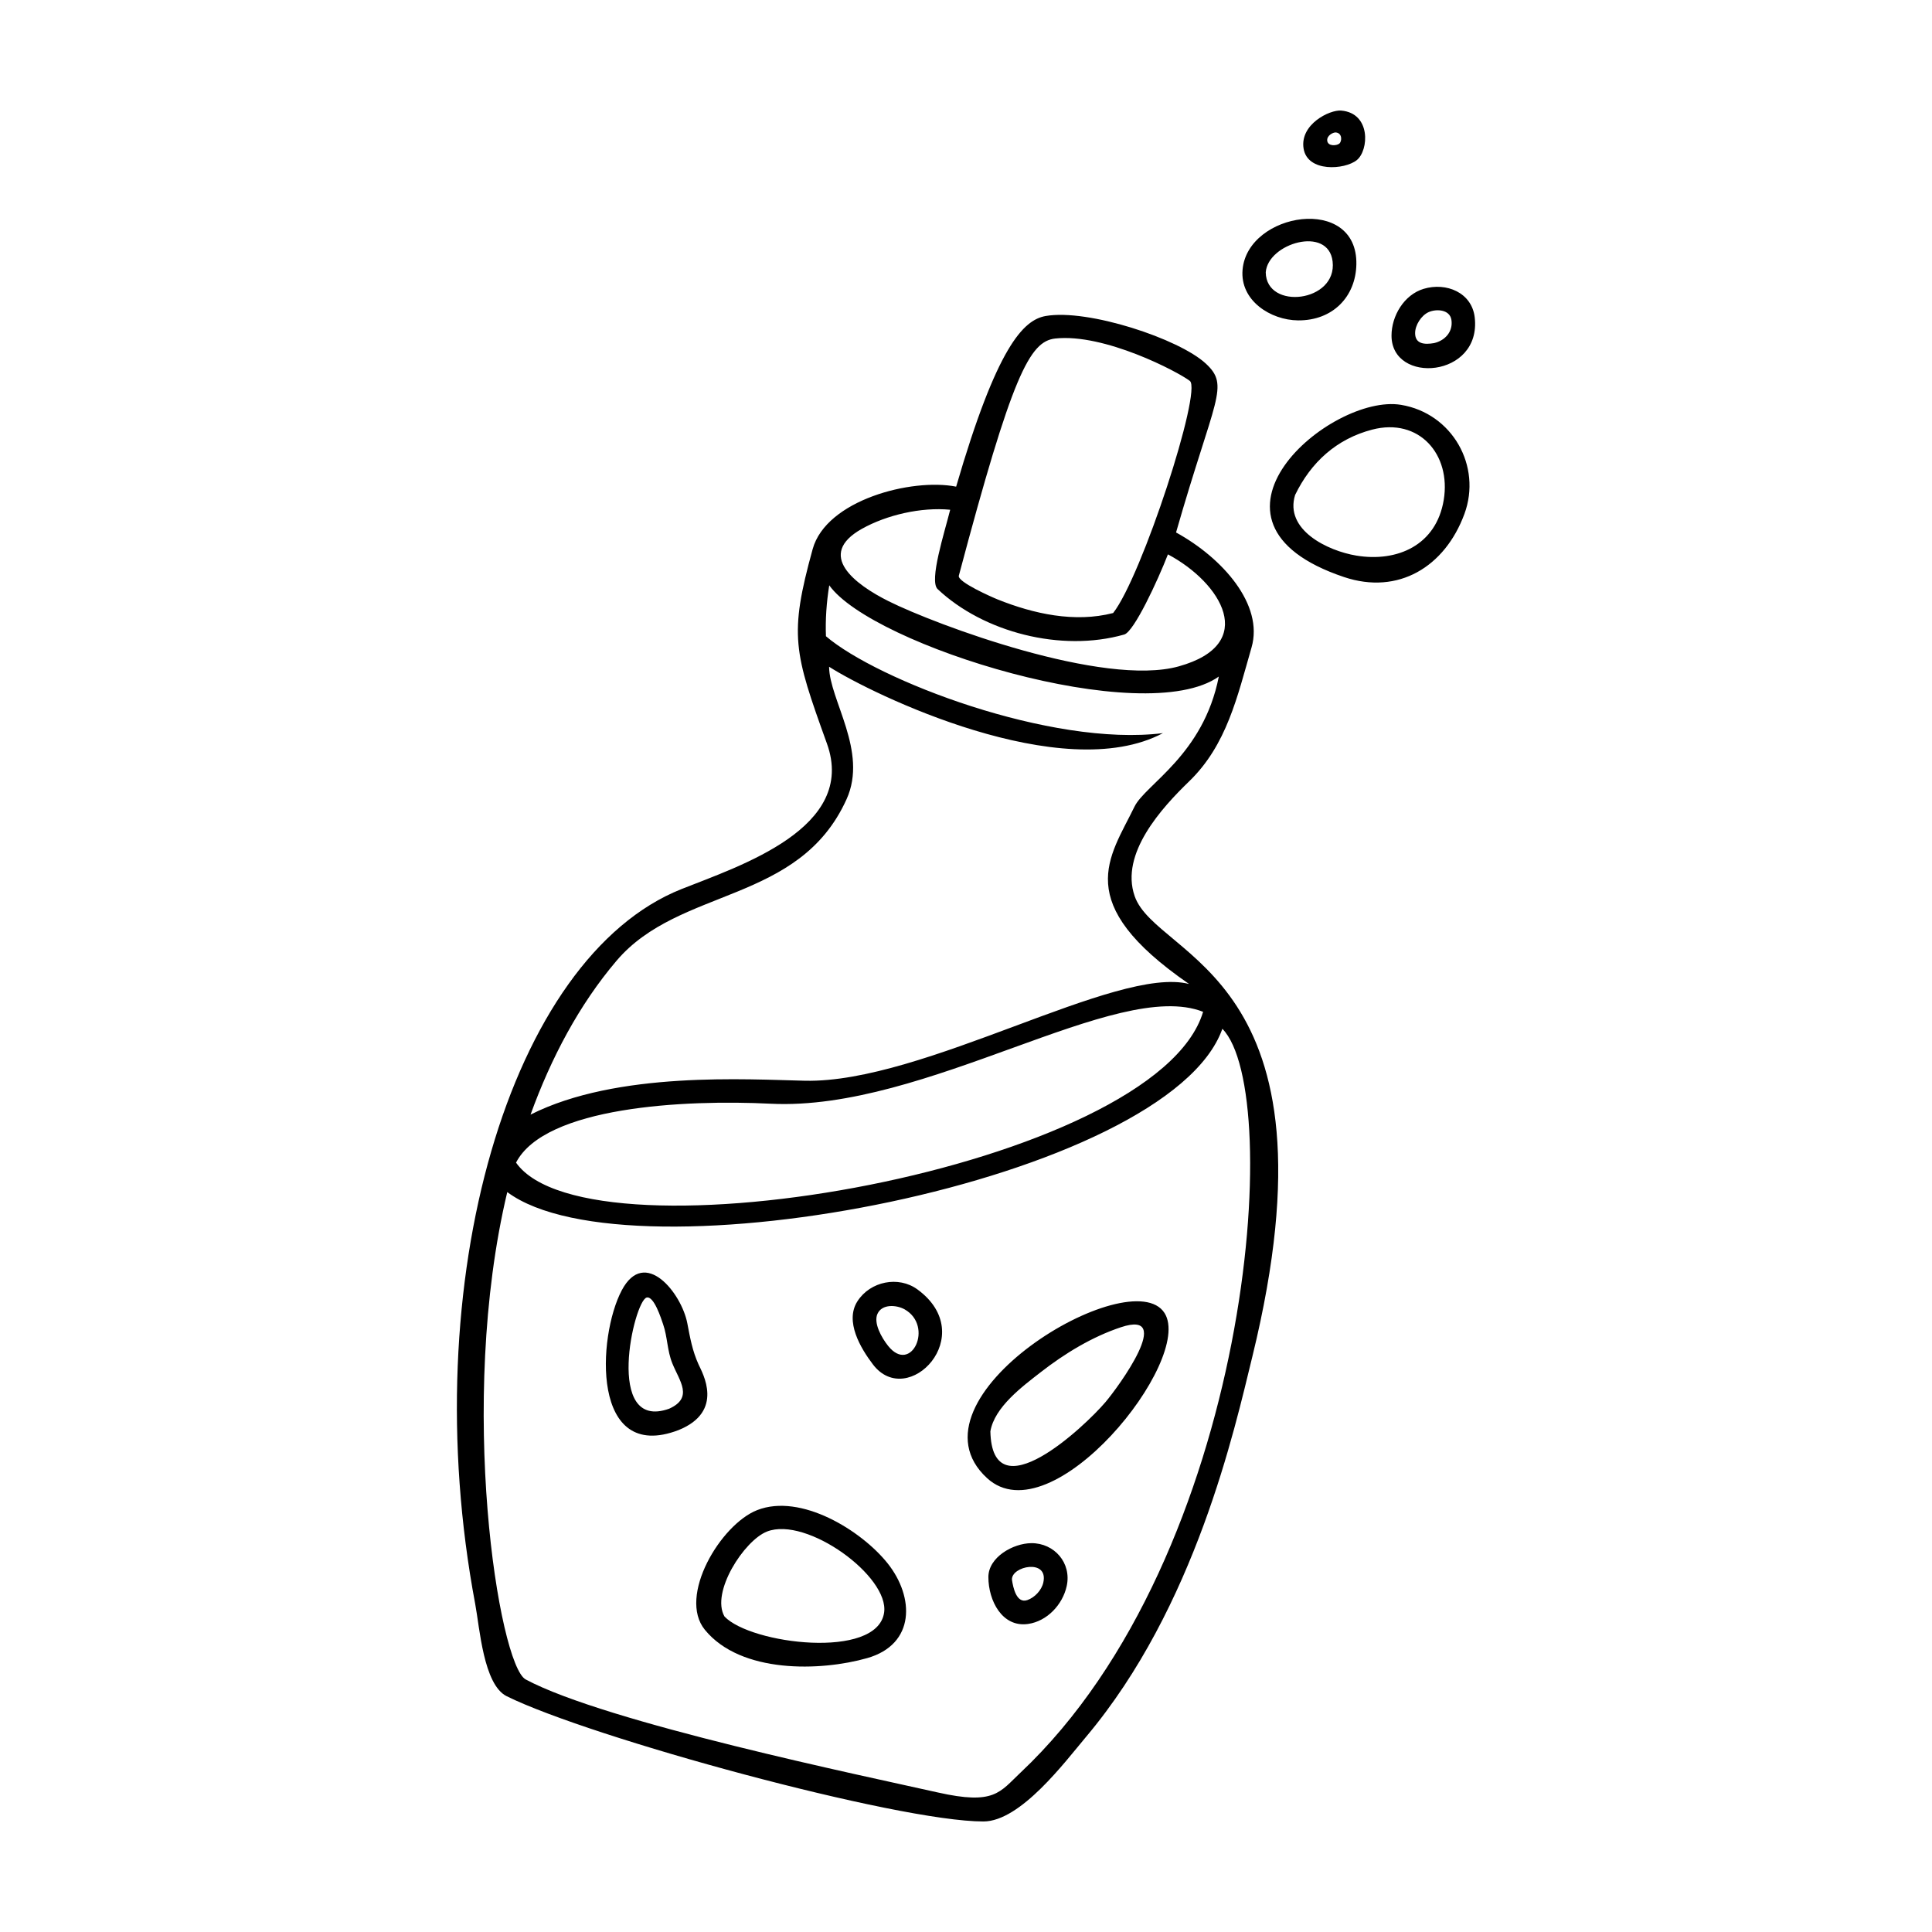 <?xml version="1.0" encoding="UTF-8"?>
<!-- Uploaded to: ICON Repo, www.svgrepo.com, Generator: ICON Repo Mixer Tools -->
<svg fill="#000000" width="800px" height="800px" version="1.1" viewBox="144 144 512 512" xmlns="http://www.w3.org/2000/svg">
 <path d="m444.7 381.49c-3.934-11.285 7.211-23.434 14.438-30.426 9.969-9.637 12.777-22.477 16.535-35.488 3.269-11.324-7.648-23.676-20.008-30.469 10.277-35.867 14.324-38.789 7.879-44.762-7.074-6.566-31.23-14.555-42.422-12.602-5.961 1.039-12.965 8.207-23.734 45.223-11.812-2.328-34.445 3.562-38.027 16.559-6.293 22.836-4.984 27.227 3.777 51.508 8.086 22.418-23.07 32.426-38.551 38.586-45.449 18.102-70.734 104.07-54.648 189.47 1.176 6.238 2.176 21.375 8.344 24.426 22.227 10.988 103.53 33.211 126.34 33.191 9.855-0.012 21.625-15.809 27.223-22.461 28.957-34.41 39.316-81.422 44.062-100.83 24.789-101.43-25.371-105.17-31.211-121.93zm-21.039-147.78c13.004-1.414 32.477 8.797 35.656 11.234 3.324 2.555-12.746 51.902-20.324 61.516-10.172 2.621-21.023 0.238-30.602-3.598-1.402-0.559-10.73-4.648-10.293-6.293 14.152-53.242 18.754-62.117 25.562-62.859zm-51.258 50.438c6.5-3.652 15.688-5.809 23.406-5.059-1.508 6.055-5.652 18.828-3.332 21.023 12.105 11.422 32.711 16.812 49.453 12.043 2.606-0.742 8.891-14.324 11.586-21.246 0.02 0.012 0.035 0.023 0.055 0.035 14.043 7.488 24.082 23.734 2.801 29.652-19.887 5.531-64.32-11-76.887-17.27-8.883-4.438-19.359-12.281-7.082-19.18zm-65.004 114.45c16.676-19.617 48.379-14.953 60.957-42.812 5.723-12.68-4.578-26.355-4.637-35.09 11.41 7.297 61.781 31.762 88.473 17.59-29.684 3.715-75.824-14.105-89.309-25.68-0.168-4.43 0.141-8.887 0.875-13.496 11.309 15.945 83.379 38.234 103.24 24.184-4.09 20.824-19.48 28.555-22.363 34.508-6.519 13.461-16.918 25.328 14.48 46.965-19.23-4.957-70.316 26.32-101.77 25.641-15.191-0.328-49.762-2.621-72.746 8.977 5.445-15.02 12.879-29.121 22.797-40.785zm40.844 37.898c41.242 2.062 91.637-33.387 114.59-24.355-12.293 41.359-162.66 67.598-182.08 39.969 7.664-14.824 44.59-16.758 67.496-15.613zm66.219 177.25c-5.551 5.231-6.902 8.656-21.965 5.269-19.41-4.363-87.941-18.559-109.18-29.941-7.109-3.809-18.234-73.188-4.887-129.16 32.512 24.238 175.25-2.961 189.51-43.273 16.594 16.879 7.734 139.43-53.48 197.11zm73.527-384.84c9.191 0.086 15.297-6.273 15.461-14.848 0.359-18.559-28.816-13.828-30.156 1.406-0.723 8.203 7.445 13.375 14.695 13.441zm9.164-15.637c1.285 10.848-17.582 13.035-17.719 2.906 0.562-7.703 16.586-12.465 17.719-2.906zm18.121 38.016c-18.621-3.09-58.789 30.988-15.09 45.641 14.395 4.828 26.738-2.731 31.895-16.711 4.672-12.664-3.176-26.672-16.805-28.93zm11.332 25.195c-1.984 12.051-12.352 16.547-23.164 14.758-7.613-1.258-19.09-6.816-16.227-16.066 4.203-8.68 11-14.863 20.426-17.32 12.426-3.238 20.949 6.562 18.965 18.629zm8.211-48.363c-0.754-6.566-7.523-9.387-13.543-7.57-5.18 1.562-8.508 7.164-8.508 12.395 0 13.035 23.898 11.211 22.051-4.824zm-12.195-1.41c2.062-0.91 5.586-0.691 6.016 2.047 0.484 3.125-1.684 5.5-4.578 6.168-2.609 0.457-5.004 0.215-5.039-2.586-0.031-2.148 1.637-4.766 3.602-5.629zm-117.03 309.02c17.148 15.723 54.875-31.312 47.031-43.746-8.863-14.062-70.09 22.602-47.031 43.746zm31.383-20.168c-5.578 6.578-30.047 29.547-30.516 7.769 1.09-6.473 8.594-11.98 13.34-15.68 6.375-4.961 13.598-9.371 21.285-11.926 14.375-4.773-0.77 15.895-4.109 19.836zm-49.852-29.855c-4.973-3.633-12.469-2.191-15.895 3.148-3.402 5.301 0.816 12.414 4.117 16.746 9.227 12.113 28.387-7.762 11.777-19.895zm-7.758 14.977c-1.777-2.223-3.898-6.066-2.84-8.469 1.211-2.742 5.117-2.402 7.219-1.215 7.801 4.43 1.742 17.332-4.379 9.684zm-34.707 43.516c-9.699 3.805-21.094 22.852-13.859 31.715 9.512 11.656 30.691 11.008 43 7.508 12.82-3.648 12.566-16.172 5.422-25.129-6.941-8.691-22.98-18.637-34.562-14.094zm33.637 27.191c-1.895 12.496-35.332 8.328-42.293 1.004-3.691-6.394 5.211-20.156 11.266-22.52 10.504-4.098 32.484 11.887 31.027 21.516zm39.02-18.434c-4.84 0.035-11.383 3.727-11.383 8.984 0 6.254 3.656 13.391 10.496 12.43 5.066-0.715 9.18-5.125 10.258-10.027 1.352-6.133-3.273-11.434-9.371-11.387zm3.18 10.41c-0.453 2.062-2.293 4.012-4.258 4.68-2.867 0.977-3.754-3.344-4.055-5.375-0.258-3.625 9.723-5.707 8.312 0.695zm-91.355-57.738c-1.664-3.668-2.246-7.055-2.996-10.957-1.531-7.969-11.27-20.25-17.375-8.715-6.473 12.219-8.184 45.898 15.039 37.039 12.285-4.953 6.324-15.188 5.332-17.367zm-7.805 11.695c-17.301 6.188-9.352-28.613-5.961-29.457 1.926-0.48 3.836 5.551 4.352 7.059 1.184 3.414 1.062 6.953 2.449 10.379 1.891 4.684 5.672 9.078-0.84 12.02zm182.23-330.89c3.195-2.574 3.812-12.445-4.137-13.129-3.055-0.262-10.977 3.648-9.969 10.035 1.004 6.383 10.91 5.668 14.105 3.094zm-5.574-7.332c1.793 0.156 1.656 2.383 0.934 2.961-0.719 0.578-2.957 0.746-3.184-0.699-0.227-1.434 1.562-2.316 2.25-2.262z"/>
</svg>
